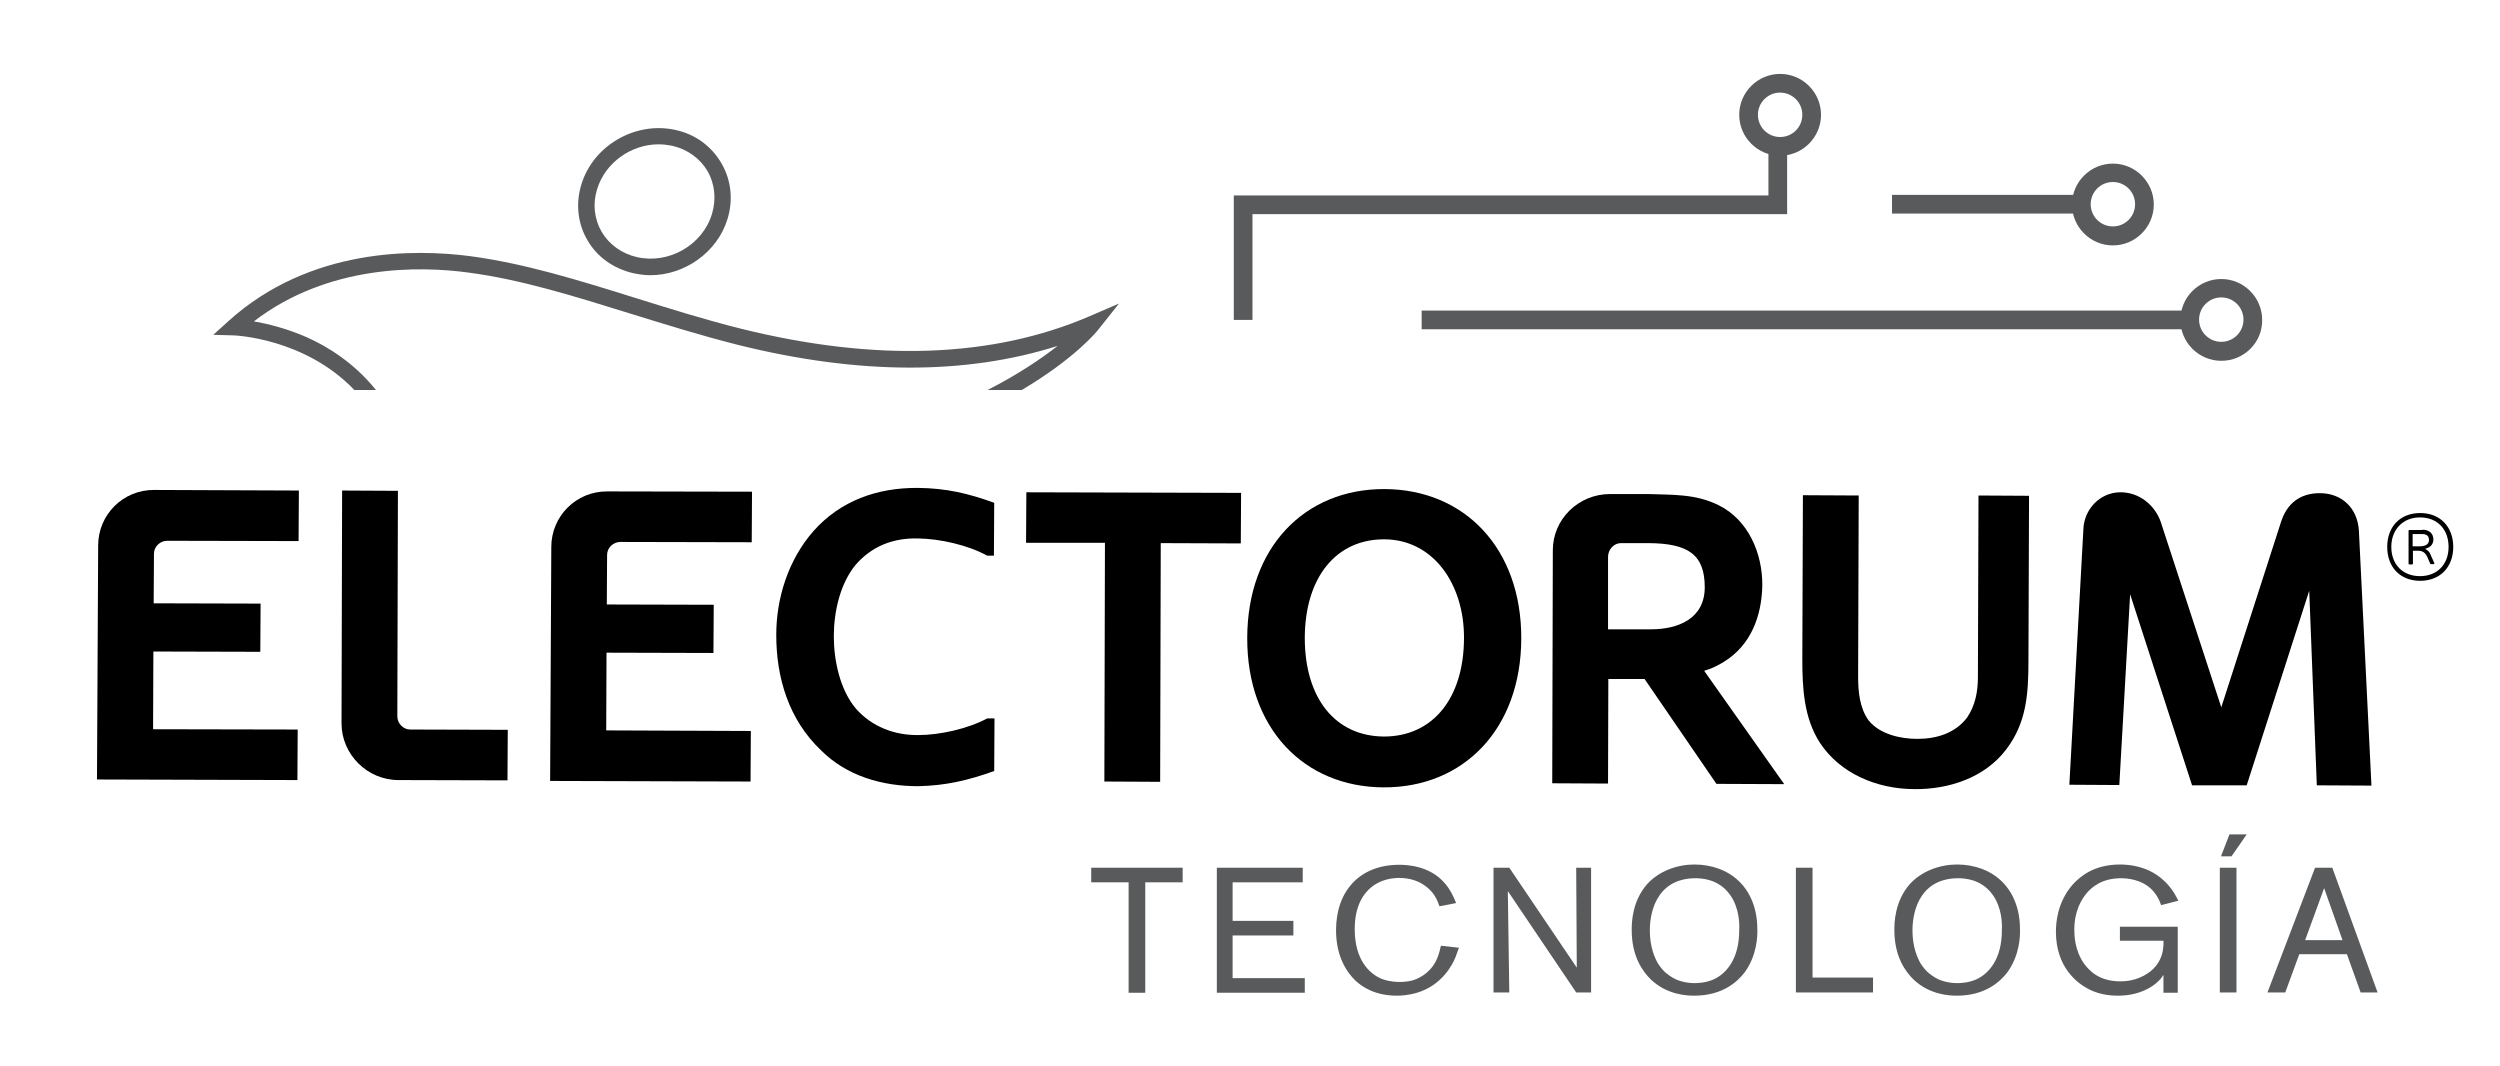 <?xml version="1.0" encoding="utf-8"?>
<!-- Generator: Adobe Illustrator 19.0.0, SVG Export Plug-In . SVG Version: 6.00 Build 0)  -->
<svg version="1.1" id="Capa_1" xmlns="http://www.w3.org/2000/svg" xmlns:xlink="http://www.w3.org/1999/xlink" x="0px" y="0px"
	 viewBox="0 0 855.7 365" style="enable-background:new 0 0 855.7 365;" xml:space="preserve">
<style type="text/css">
	.st0{fill:#595A5C;}
</style>
<g id="XMLID_2_">
	<g id="XMLID_117_">
		<path id="XMLID_118_" d="M33.6,186.7c0-10.5,8.5-19.1,19.2-19l49.5,0.2l-0.1,17.3l-45-0.1c-2.4,0-4.5,2-4.5,4.4l-0.1,17l36.6,0.1
			l-0.1,16.5l-36.6-0.1l-0.1,26.6l49.5,0.1l-0.1,17.3l-68.6-0.2L33.6,186.7z"/>
		<path id="XMLID_121_" d="M117.1,167.9l19.1,0.1l-0.2,77.2c0,2.4,2,4.5,4.4,4.5l33.4,0.1l-0.1,17.3l-37.3-0.1
			c-10.7,0-19.5-8.8-19.5-19.4L117.1,167.9z"/>
		<path id="XMLID_124_" d="M188.7,187.2c0-10.5,8.5-19.1,19.2-19l49.5,0.1l-0.1,17.3l-45-0.1c-2.4,0-4.5,2-4.5,4.4l-0.1,17l36.6,0.1
			l-0.1,16.5l-36.6-0.1l-0.1,26.6l49.5,0.2l-0.1,17.3l-68.6-0.2L188.7,187.2z"/>
		<path id="XMLID_126_" d="M340.3,172.1l-0.1,18.1l-2.3,0c-6.5-3.6-16.1-5.8-23.7-5.9c-8.3-0.2-15.7,2.5-21.4,9.1
			c-5.3,6.5-7.4,16.1-7.4,24.4c0,8.3,2.1,18.3,7.6,24.8c5.4,6.1,13.1,9.1,21.3,9c7.5,0,17.1-2.2,23.6-5.7l2.5,0l-0.1,18
			c-8.9,3.2-16.6,5-26,5.2c-12.4,0-24.5-3.5-33.3-12.3c-11-10.5-15.3-24.7-15.3-39.5c0-12.4,4-25.6,12.8-35.6
			c9.2-10.3,21.7-14.8,35.7-14.7C323.9,167.1,331.5,168.9,340.3,172.1z"/>
		<path id="XMLID_128_" d="M351.2,185.8l0.1-17.3l73.5,0.2l-0.1,17.3l-27.4-0.1l-0.2,81.7l-19.1-0.1l0.2-81.7L351.2,185.8z"/>
		<path id="XMLID_130_" d="M473.9,167.4c27.3,0.1,46.9,20.2,46.8,51.2c-0.1,31-19.8,51-47.1,50.9c-27.3-0.1-46.8-20.2-46.7-51.2
			C427,187.3,446.6,167.3,473.9,167.4z M473.7,252.1c16.5,0,27.3-12.8,27.4-33.6c0.1-18.7-10.6-33.8-27.2-33.9
			c-16.5-0.1-27.2,12.9-27.3,33.7C446.6,239.1,457.1,252,473.7,252.1z"/>
		<path id="XMLID_133_" d="M610.7,268.4l-23.2-0.1l-24.6-35.9l-12.4,0l-0.1,35.8l-19.1-0.1l0.2-79.8c0-10.6,8.8-19.2,19.6-19.2
			l12.9,0c8.5,0.3,16.3-0.1,24.2,3.8c10.2,5,15.1,16.5,15,27.5c-0.2,10.5-3.9,20.4-13.1,26.1c-2.1,1.3-4.3,2.4-6.8,3.1L610.7,268.4z
			 M550.4,215.4l14.7,0c9.1,0,18.4-3.5,18.4-14.4c0-11.3-5.8-15-19.2-15.1l-9.5,0c-2.4,0-4.4,2.2-4.4,4.7L550.4,215.4z"/>
		<path id="XMLID_136_" d="M677.2,169.6l17.3,0.1l-0.2,56.1c0,11.6-0.6,21.5-7.6,30.7c-7.5,9.9-20,13.7-31.3,13.6
			c-13.2,0-25.7-5.5-32.5-15.9c-5.5-8.5-6-18.8-6-28.6l0.2-56.1l19.1,0.1l-0.2,61.9c0,5.2,0.5,10.8,3.6,15.1
			c3.9,4.8,11,6.3,16.7,6.3c6.5,0,12.9-1.9,17-7.3c2.8-4.1,3.7-8.9,3.7-13.8L677.2,169.6z"/>
		<path id="XMLID_138_" d="M750.3,268.8l-21.2-65.4l-3.7,65.3l-17.1-0.1l4.8-87.4c0.2-6.8,5.6-12.6,12.5-12.7
			c6.6-0.1,12,4.4,14,10.2l20.7,63.4l20.4-63.3c2-6.4,6.5-10,13.3-10c7.5,0,12.9,5,13.4,12.8l4.3,87.3l-18.7-0.1l-2.6-66.6
			l-21.4,66.6L750.3,268.8z"/>
	</g>
	<g id="XMLID_106_">
		<g id="XMLID_178_">
			<path id="XMLID_179_" d="M839.7,187.2c0,6.9-4.5,11.6-11.3,11.6s-11.3-4.6-11.3-11.6s4.5-11.6,11.3-11.6S839.7,180.3,839.7,187.2
				z M818.5,187.2c0,6,3.9,10,9.8,10c5.9,0,9.8-4,9.8-10c0-6.1-3.9-10.1-9.8-10.1C822.5,177.1,818.5,181.2,818.5,187.2z
				 M829.1,181.3c2.4,0,3.8,1.3,3.8,3.4c0,1.5-1,2.6-2.4,3c-0.1,0.1-0.2,0-0.3,0.1c-0.1,0,0,0.1,0.1,0.2c0.9,0.5,1.4,1.1,1.7,2
				l1.2,2.7c0.1,0.2,0,0.4-0.2,0.4h-0.9c-0.2,0-0.3-0.1-0.3-0.2l-1-2.3c-0.7-1.4-1.5-2.1-3.3-2.1h-1.6v4.4c0,0.2-0.1,0.3-0.3,0.3
				h-0.9c-0.2,0-0.3-0.1-0.3-0.3v-11.2c0-0.2,0.1-0.3,0.3-0.3H829.1z M825.8,187h2.3c2.1,0,3.3-0.7,3.3-2.2c0-1.4-0.9-2-2.3-2h-3.3
				V187z"/>
		</g>
	</g>
	<g id="XMLID_1_">
		<g id="XMLID_311_">
			<path id="XMLID_334_" class="st0" d="M392,302v37.8h-5.7V302h-12.8v-5h31.3v5H392z"/>
			<path id="XMLID_332_" class="st0" d="M416.5,339.7V297h29.4v5h-24v13.2h20.8v5h-20.8v14.6h24.7v5H416.5z"/>
			<path id="XMLID_330_" class="st0" d="M498.2,327.6c-1.1,2.8-4.8,9.7-13.2,12.2c-3,0.9-5.7,1-6.8,1c-7.6,0-11.9-3-14.2-5.1
				c-2.8-2.7-6.7-8-6.7-17.3c0-13.3,8-22.4,21.6-22.4c2.4,0,10.5,0.2,15.7,6.4c1.8,2.1,2.8,4.2,3.8,6.7l-5.7,1.1
				c-0.7-2.1-1.4-3.2-1.9-4c-1.5-2.1-5.1-5.7-11.9-5.7c-1,0-3.6,0.1-6.2,1.2c-9,3.8-9,14-9,16.4c0,10.3,4.9,15.1,9.1,16.9
				c1.1,0.4,3.1,1.1,6.2,1.1c0.7,0,2.4,0,4.4-0.5c1.7-0.5,5.7-2.1,8-6.5c0.7-1.3,1.2-2.7,1.8-5.4l6.2,0.7
				C499.1,324.9,498.8,326.1,498.2,327.6z"/>
			<path id="XMLID_328_" class="st0" d="M539.5,339.7L516.1,305l0.5,34.7h-5.4V297h5.4l23.1,34.2l-0.2-34.2h5.1v42.7H539.5z"/>
			<path id="XMLID_325_" class="st0" d="M597.1,332.9c-2.4,3.1-7.5,7.9-17.2,7.9c-2.6,0-9.2-0.3-14.7-5.4c-2.8-2.7-6.7-7.8-6.7-17.1
				c0-2.4,0.1-9.8,5.3-15.7c4.1-4.5,10.3-6.7,16.2-6.7c2.9,0,5.8,0.5,8.5,1.5c8.9,3.4,13,11.5,13,20.6
				C601.6,320.3,601.4,327.1,597.1,332.9z M592.1,306.2c-3.9-5.4-9.7-5.6-12-5.6c-7,0.1-10.5,3.5-12.1,5.9c-2.4,3.4-3.3,8-3.3,12
				c0,5.6,1.7,9.4,2.8,11.3c1,1.6,2.2,2.8,2.7,3.2c1.8,1.5,3.3,2.2,4.1,2.5c1.2,0.4,2.9,1,5.8,1c1.1,0,3.8-0.1,6.5-1.3
				c4.1-1.9,8.8-6.8,8.7-17.1C595.4,316.5,595.4,310.7,592.1,306.2z"/>
			<path id="XMLID_323_" class="st0" d="M614.7,339.7V297h5.7v37.6h20.7v5.1H614.7z"/>
			<path id="XMLID_320_" class="st0" d="M687,332.9c-2.4,3.1-7.5,7.9-17.2,7.9c-2.6,0-9.2-0.3-14.7-5.4c-2.8-2.7-6.7-7.8-6.7-17.1
				c0-2.4,0.1-9.8,5.3-15.7c4.1-4.5,10.3-6.7,16.2-6.7c2.9,0,5.8,0.5,8.5,1.5c8.9,3.4,13,11.5,13,20.6
				C691.5,320.3,691.3,327.1,687,332.9z M682,306.2c-3.9-5.4-9.7-5.6-12-5.6c-7,0.1-10.5,3.5-12.1,5.9c-2.4,3.4-3.3,8-3.3,12
				c0,5.6,1.7,9.4,2.8,11.3c1,1.6,2.2,2.8,2.7,3.2c1.8,1.5,3.3,2.2,4.1,2.5c1.2,0.4,2.9,1,5.8,1c1.1,0,3.8-0.1,6.5-1.3
				c4.1-1.9,8.8-6.8,8.7-17.1C685.3,316.5,685.3,310.7,682,306.2z"/>
			<path id="XMLID_318_" class="st0" d="M740.5,339.7v-6c-0.4,0.5-0.7,1.2-1.7,2.1c-2.1,2.1-6.6,5-13.9,5c-3.4,0-6.7-0.6-9.7-2.1
				c-4.3-2.1-11.5-7.7-11.5-19.8c0-2.8,0.4-10.1,5.8-16.2c2.5-2.7,7.2-6.8,16.2-6.8c1.3,0,4.5,0.1,7.9,1.3c2.2,0.7,6.7,2.7,10.2,7.9
				c0.7,1,1.2,2.1,1.8,3.2l-5.9,1.5c-0.6-1.8-1.4-3.3-2.7-4.8c-3.7-4.2-9.4-4.4-11-4.4c-6.5,0-9.9,3-11.6,4.9
				c-1.8,2.1-4.4,6.1-4.4,12.7c0,1.9,0.1,7,3.3,11.6c1.8,2.4,5.1,6.1,12.5,6.1c1.6,0,5.6-0.2,9.4-2.8c5.3-3.6,5.4-8.9,5.3-11.1
				h-14.9v-4.8h19.8v22.6H740.5z"/>
			<path id="XMLID_315_" class="st0" d="M759.8,339.7V297h5.7v42.7H759.8z M763.8,293.1h-3.6l2.9-7.5h5.9L763.8,293.1z"/>
			<path id="XMLID_312_" class="st0" d="M808,339.7l-4.7-13.1h-16.3l-4.8,13.1h-6.1l16.3-42.7h5.9l15.5,42.7H808z M795.5,304
				l-6.5,17.8h12.8L795.5,304z"/>
		</g>
	</g>
	<g id="XMLID_105_">
		<g id="XMLID_69_">
			<path id="XMLID_90_" class="st0" d="M231.3,44.5c-13.7-3.1-28.2,5.2-32.3,18.6c-2,6.5-1.3,13.3,2,19c3.3,5.8,8.9,9.8,15.7,11.4
				c2,0.4,3.9,0.7,5.9,0.7c11.7,0,22.9-7.8,26.4-19.2c2-6.5,1.3-13.3-2-19C243.6,50.1,238.1,46,231.3,44.5z M243.7,73.2
				C240.5,83.9,228.9,90.5,218,88c-5.2-1.2-9.5-4.3-12.1-8.7c-2.5-4.4-3.1-9.6-1.5-14.6c2.8-9.1,11.7-15.3,21-15.3
				c1.6,0,3.1,0.2,4.7,0.5c5.2,1.2,9.5,4.3,12.1,8.7C244.7,63,245.2,68.2,243.7,73.2z"/>
			<path id="XMLID_70_" class="st0" d="M376.1,112.6l6.9-8.7l-10.2,4.4c-33.1,14.2-73,15.6-118.8,4.3c-12.9-3.2-25.2-7.1-37.1-10.8
				c-19.2-6-37.3-11.6-55.8-14.1c-19-2.5-55-3-82.9,22.2l-5.2,4.7l7,0.2c0.3,0,24.3,0.9,41.3,18.7h7.4c-7.5-9.3-16.5-14.9-24-18.2
				c-6.9-3-13.3-4.5-17.8-5.3c25.4-19.5,56.6-19,73.5-16.7c18,2.4,35.9,8,54.9,13.9c12,3.7,24.4,7.6,37.5,10.9
				c41.1,10.2,77.7,10.3,109.2,0.3c-5.5,4.3-13.4,9.7-24,15.1h11.7C368,122.7,375.8,113.1,376.1,112.6z"/>
		</g>
	</g>
	<g id="XMLID_100_">
		<g id="XMLID_30_">
			<polygon id="XMLID_31_" class="st0" points="428.7,109.5 422.3,109.5 422.3,66.9 605.3,66.9 605.3,46.9 611.7,46.9 611.7,73.3 
				428.7,73.3 			"/>
		</g>
	</g>
	<g id="XMLID_67_">
		<g id="XMLID_54_">
			<path id="XMLID_55_" class="st0" d="M609.3,53.3c-7.7,0-14-6.3-14-14c0-7.7,6.3-14,14-14c7.7,0,14,6.3,14,14
				C623.3,47,617,53.3,609.3,53.3z M609.3,31.7c-4.2,0-7.6,3.4-7.6,7.6s3.4,7.6,7.6,7.6s7.6-3.4,7.6-7.6S613.5,31.7,609.3,31.7z"/>
		</g>
	</g>
	<g id="XMLID_53_">
		<g id="XMLID_49_">
			<path id="XMLID_50_" class="st0" d="M760.3,123.5c-7.7,0-14-6.3-14-14c0-7.7,6.3-14,14-14s14,6.3,14,14
				C774.4,117.2,768.1,123.5,760.3,123.5z M760.3,101.8c-4.2,0-7.6,3.4-7.6,7.6s3.4,7.6,7.6,7.6s7.6-3.4,7.6-7.6
				S764.5,101.8,760.3,101.8z"/>
		</g>
	</g>
	<g id="XMLID_33_">
		<g id="XMLID_44_">
			<path id="XMLID_45_" class="st0" d="M723.2,84c-7.7,0-14-6.3-14-14c0-7.7,6.3-14,14-14c7.7,0,14,6.3,14,14
				C737.2,77.7,730.9,84,723.2,84z M723.2,62.3c-4.2,0-7.6,3.4-7.6,7.6s3.4,7.6,7.6,7.6s7.6-3.4,7.6-7.6S727.4,62.3,723.2,62.3z"/>
		</g>
	</g>
	<g id="XMLID_11_">
		<g id="XMLID_27_">
			<rect id="XMLID_28_" x="486.6" y="106.3" class="st0" width="265.9" height="6.4"/>
		</g>
	</g>
	<g id="XMLID_4_">
		<g id="XMLID_24_">
			<rect id="XMLID_25_" x="647.6" y="66.7" class="st0" width="64.7" height="6.4"/>
		</g>
	</g>
</g>
</svg>
